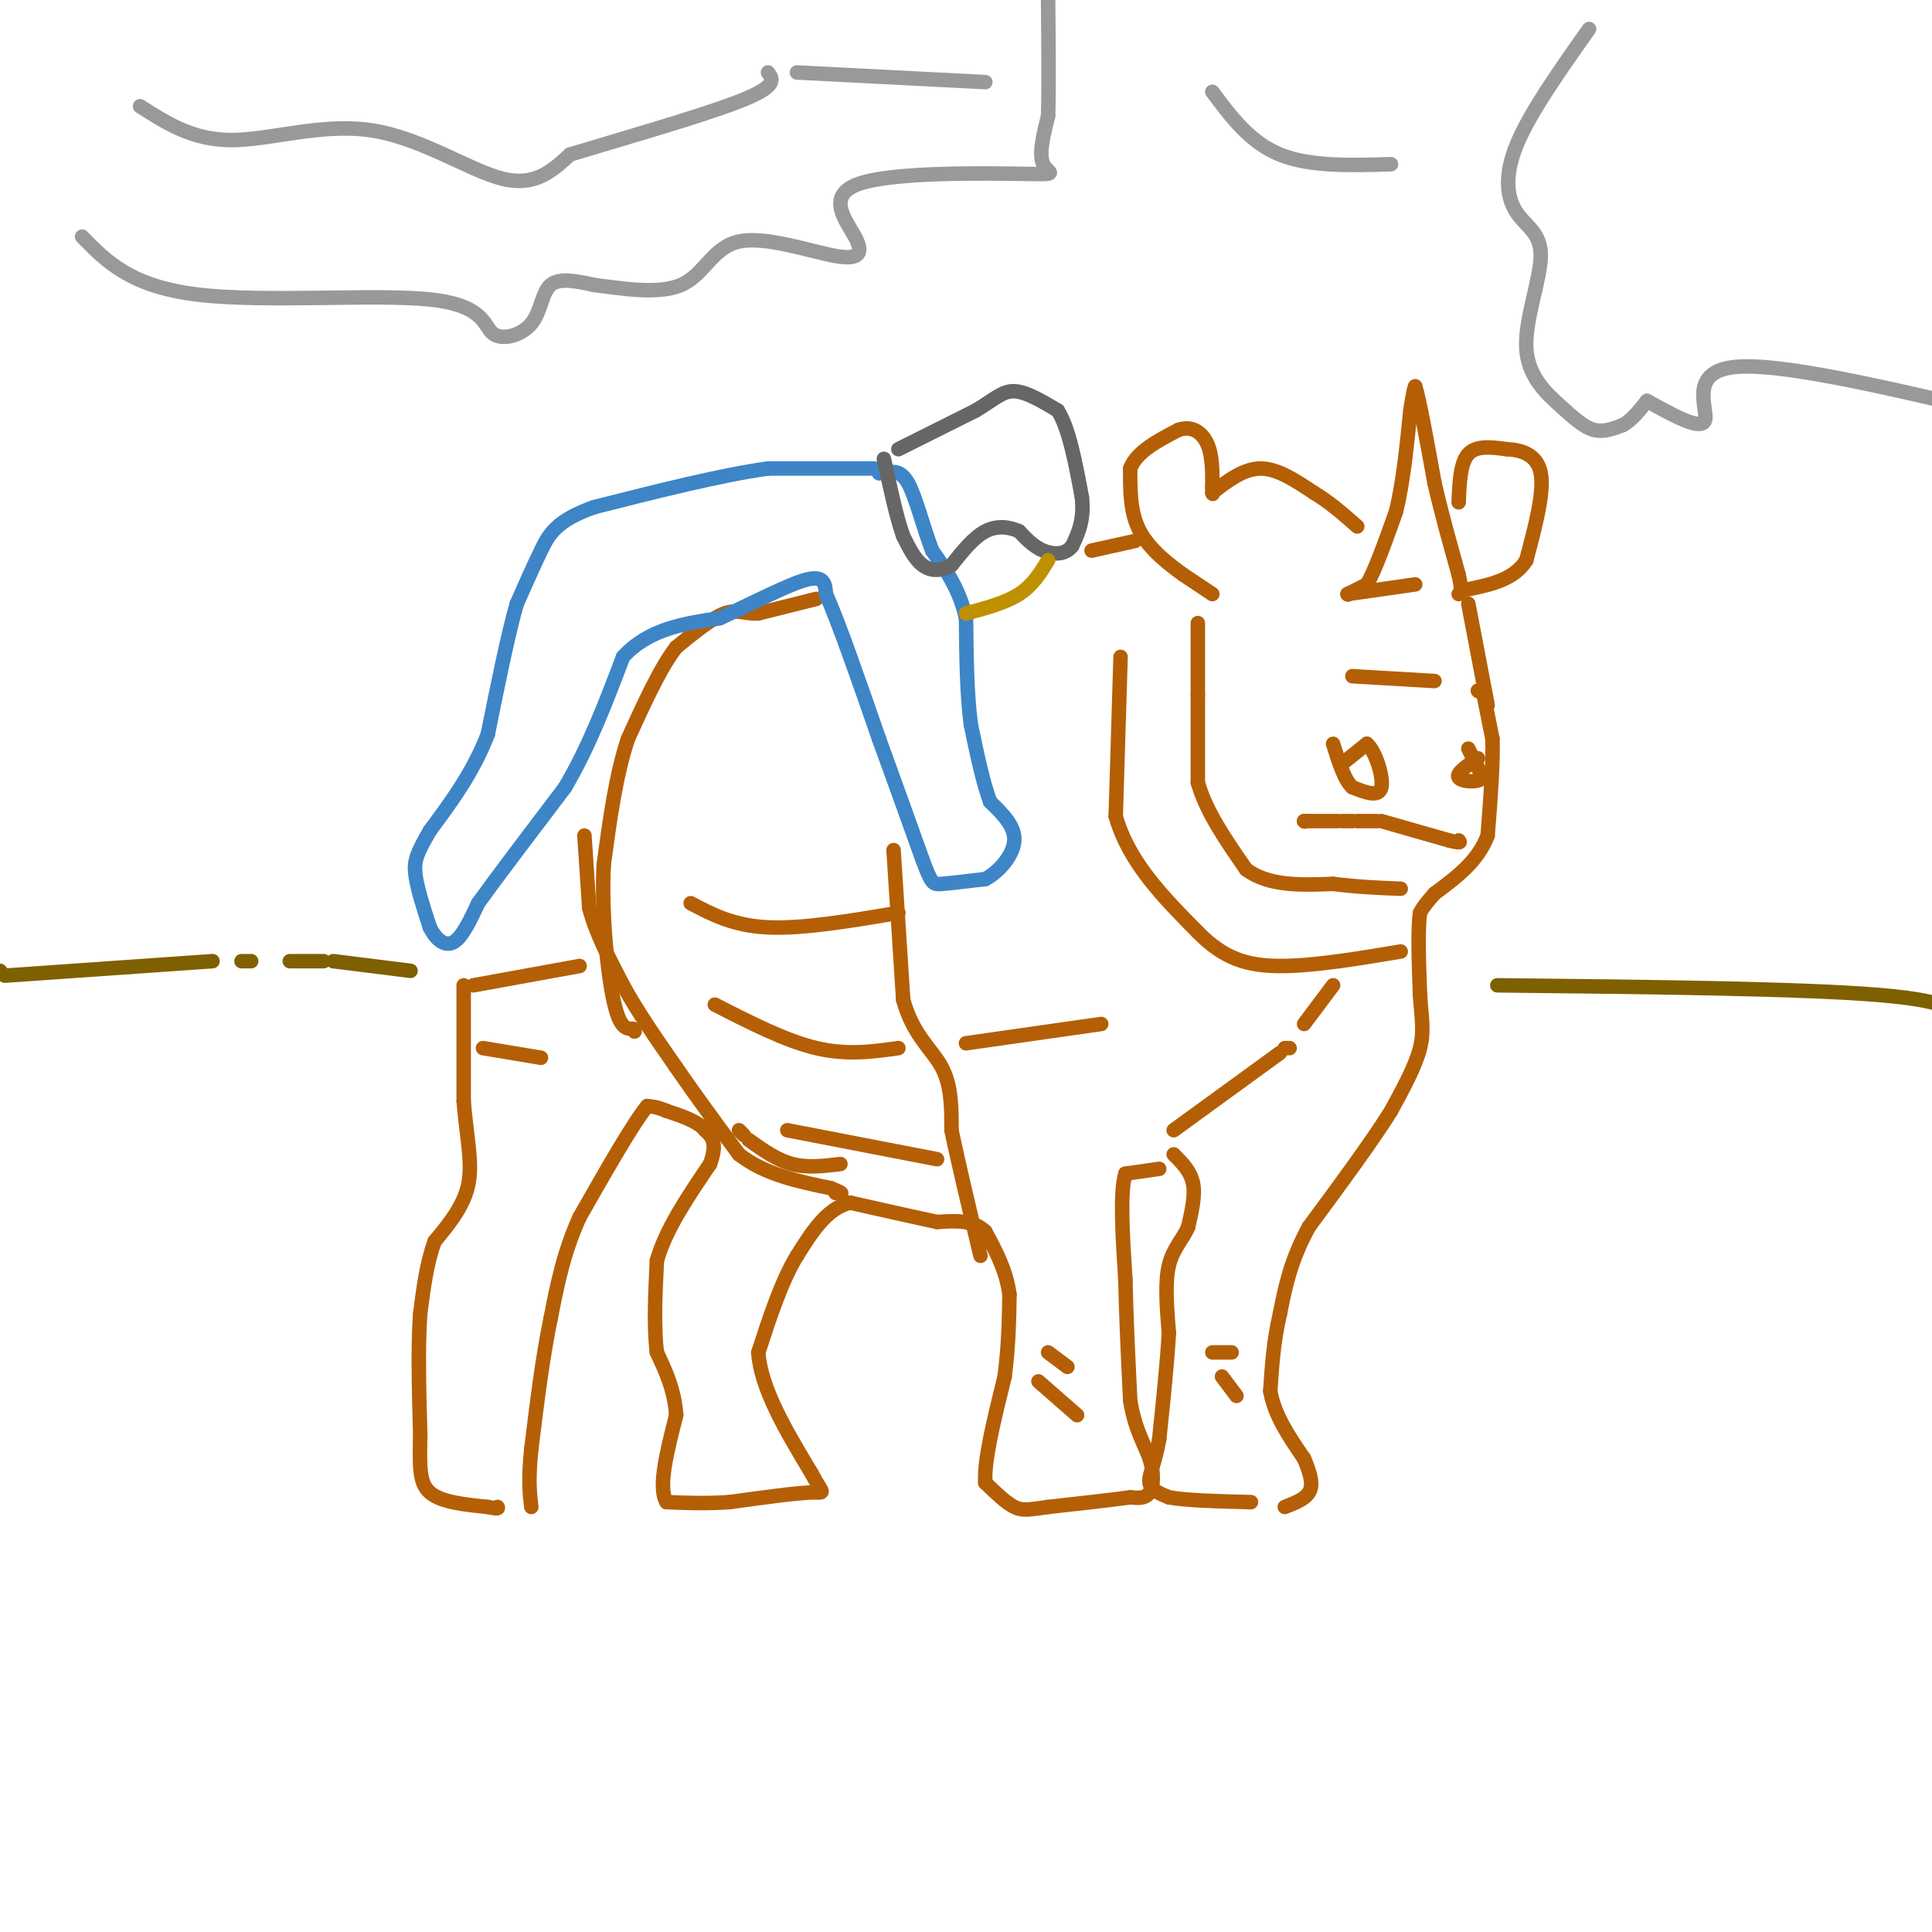 <svg viewBox='0 0 400 400' version='1.1' xmlns='http://www.w3.org/2000/svg' xmlns:xlink='http://www.w3.org/1999/xlink'><g fill='none' stroke='#b45f06' stroke-width='3' stroke-linecap='round' stroke-linejoin='round'><path d='M251,123c0.000,0.000 -6.000,-4.000 -6,-4'/><path d='M245,119c-2.844,-2.044 -6.956,-5.156 -9,-9c-2.044,-3.844 -2.022,-8.422 -2,-13'/><path d='M234,97c1.333,-3.500 5.667,-5.750 10,-8'/><path d='M244,89c2.844,-0.978 4.956,0.578 6,3c1.044,2.422 1.022,5.711 1,9'/><path d='M251,101c0.167,1.667 0.083,1.333 0,1'/><path d='M251,102c3.250,-2.500 6.500,-5.000 10,-5c3.500,0.000 7.250,2.500 11,5'/><path d='M272,102c3.333,2.000 6.167,4.500 9,7'/><path d='M302,104c0.167,-4.083 0.333,-8.167 2,-10c1.667,-1.833 4.833,-1.417 8,-1'/><path d='M312,93c2.933,0.156 6.267,1.044 7,5c0.733,3.956 -1.133,10.978 -3,18'/><path d='M316,116c-2.500,4.000 -7.250,5.000 -12,6'/><path d='M304,125c0.000,0.000 4.000,21.000 4,21'/><path d='M306,143c0.000,0.000 0.100,0.100 0.1,0.1'/><path d='M306,143c0.000,0.000 0.100,0.100 0.1,0.1'/><path d='M307,143c0.000,0.000 2.000,10.000 2,10'/><path d='M309,153c0.167,5.000 -0.417,12.500 -1,20'/><path d='M308,173c-2.000,5.333 -6.500,8.667 -11,12'/><path d='M297,185c-2.333,2.667 -2.667,3.333 -3,4'/><path d='M294,189c-0.500,3.500 -0.250,10.250 0,17'/><path d='M294,206c0.267,4.511 0.933,7.289 0,11c-0.933,3.711 -3.467,8.356 -6,13'/><path d='M288,230c-3.833,6.167 -10.417,15.083 -17,24'/><path d='M271,254c-3.833,7.000 -4.917,12.500 -6,18'/><path d='M265,272c-1.333,5.667 -1.667,10.833 -2,16'/><path d='M263,288c0.833,5.000 3.917,9.500 7,14'/><path d='M270,302c1.533,3.600 1.867,5.600 1,7c-0.867,1.400 -2.933,2.200 -5,3'/><path d='M243,239c1.750,1.750 3.500,3.500 4,6c0.500,2.500 -0.250,5.750 -1,9'/><path d='M246,254c-1.044,2.556 -3.156,4.444 -4,8c-0.844,3.556 -0.422,8.778 0,14'/><path d='M242,276c-0.333,6.000 -1.167,14.000 -2,22'/><path d='M240,298c-0.933,5.289 -2.267,7.511 -2,9c0.267,1.489 2.133,2.244 4,3'/><path d='M242,310c3.500,0.667 10.250,0.833 17,1'/><path d='M240,242c0.000,0.000 -7.000,1.000 -7,1'/><path d='M233,243c-1.167,3.833 -0.583,12.917 0,22'/><path d='M233,265c0.167,7.833 0.583,16.417 1,25'/><path d='M234,290c1.012,6.179 3.042,9.125 4,12c0.958,2.875 0.845,5.679 0,7c-0.845,1.321 -2.423,1.161 -4,1'/><path d='M234,310c-3.500,0.500 -10.250,1.250 -17,2'/><path d='M217,312c-3.933,0.533 -5.267,0.867 -7,0c-1.733,-0.867 -3.867,-2.933 -6,-5'/><path d='M204,307c-0.333,-4.500 1.833,-13.250 4,-22'/><path d='M208,285c0.833,-6.500 0.917,-11.750 1,-17'/><path d='M209,268c-0.667,-5.000 -2.833,-9.000 -5,-13'/><path d='M204,255c-2.500,-2.500 -6.250,-2.250 -10,-2'/><path d='M194,253c-4.667,-1.000 -11.333,-2.500 -18,-4'/><path d='M176,249c-4.833,1.167 -7.917,6.083 -11,11'/><path d='M165,260c-3.167,5.167 -5.583,12.583 -8,20'/><path d='M157,280c0.500,7.500 5.750,16.250 11,25'/><path d='M168,305c2.467,4.689 3.133,3.911 0,4c-3.133,0.089 -10.067,1.044 -17,2'/><path d='M151,311c-5.000,0.333 -9.000,0.167 -13,0'/><path d='M138,311c-1.833,-3.000 0.083,-10.500 2,-18'/><path d='M140,293c-0.333,-5.167 -2.167,-9.083 -4,-13'/><path d='M136,280c-0.667,-5.333 -0.333,-12.167 0,-19'/><path d='M136,261c1.833,-6.500 6.417,-13.250 11,-20'/><path d='M147,241c1.667,-4.500 0.333,-5.750 -1,-7'/><path d='M146,234c-1.500,-1.833 -4.750,-2.917 -8,-4'/><path d='M138,230c-2.000,-0.833 -3.000,-0.917 -4,-1'/><path d='M134,229c-3.000,3.667 -8.500,13.333 -14,23'/><path d='M120,252c-3.333,7.333 -4.667,14.167 -6,21'/><path d='M114,273c-1.667,8.000 -2.833,17.500 -4,27'/><path d='M110,300c-0.667,6.500 -0.333,9.250 0,12'/><path d='M96,204c0.000,0.000 0.000,24.000 0,24'/><path d='M96,228c0.533,6.978 1.867,12.422 1,17c-0.867,4.578 -3.933,8.289 -7,12'/><path d='M90,257c-1.667,4.500 -2.333,9.750 -3,15'/><path d='M87,272c-0.500,6.667 -0.250,15.833 0,25'/><path d='M87,297c-0.089,6.422 -0.311,9.978 2,12c2.311,2.022 7.156,2.511 12,3'/><path d='M101,312c2.333,0.500 2.167,0.250 2,0'/><path d='M235,112c0.000,0.000 -9.000,2.000 -9,2'/><path d='M248,129c0.000,0.000 0.000,15.000 0,15'/><path d='M248,144c0.000,5.500 0.000,11.750 0,18'/><path d='M248,162c1.667,6.000 5.833,12.000 10,18'/><path d='M258,180c4.667,3.500 11.333,3.250 18,3'/><path d='M276,183c5.333,0.667 9.667,0.833 14,1'/><path d='M232,136c0.000,0.000 -1.000,33.000 -1,33'/><path d='M231,169c2.667,9.500 9.833,16.750 17,24'/><path d='M248,193c5.311,5.422 10.089,6.978 17,7c6.911,0.022 15.956,-1.489 25,-3'/><path d='M243,234c0.000,0.000 22.000,-16.000 22,-16'/><path d='M266,217c0.000,0.000 1.000,0.000 1,0'/><path d='M270,212c0.000,0.000 6.000,-8.000 6,-8'/><path d='M121,173c0.000,0.000 1.000,15.000 1,15'/><path d='M122,188c1.333,5.167 4.167,10.583 7,16'/><path d='M129,204c3.000,5.500 7.000,11.250 11,17'/><path d='M140,221c4.000,5.833 8.500,11.917 13,18'/><path d='M153,239c5.333,4.167 12.167,5.583 19,7'/><path d='M172,246c3.333,1.333 2.167,1.167 1,1'/><path d='M200,216c0.000,0.000 28.000,-4.000 28,-4'/><path d='M185,176c0.000,0.000 2.000,31.000 2,31'/><path d='M187,207c2.000,7.356 6.000,10.244 8,14c2.000,3.756 2.000,8.378 2,13'/><path d='M197,234c1.333,6.500 3.667,16.250 6,26'/><path d='M217,280c0.000,0.000 4.000,3.000 4,3'/><path d='M215,286c0.000,0.000 8.000,7.000 8,7'/><path d='M251,280c0.000,0.000 4.000,0.000 4,0'/><path d='M253,285c0.000,0.000 3.000,4.000 3,4'/><path d='M100,217c0.000,0.000 12.000,2.000 12,2'/><path d='M98,204c0.000,0.000 22.000,-4.000 22,-4'/><path d='M143,187c4.417,2.333 8.833,4.667 16,5c7.167,0.333 17.083,-1.333 27,-3'/><path d='M148,208c7.333,3.750 14.667,7.500 21,9c6.333,1.500 11.667,0.750 17,0'/><path d='M153,234c0.000,0.000 1.000,1.000 1,1'/><path d='M155,236c2.917,2.083 5.833,4.167 9,5c3.167,0.833 6.583,0.417 10,0'/><path d='M163,234c0.000,0.000 31.000,6.000 31,6'/><path d='M279,123c0.000,0.000 0.100,0.100 0.1,0.1'/><path d='M279,123c0.000,0.000 4.000,-2.000 4,-2'/><path d='M283,121c1.667,-2.833 3.833,-8.917 6,-15'/><path d='M289,106c1.500,-6.000 2.250,-13.500 3,-21'/><path d='M292,85c0.667,-4.333 0.833,-4.667 1,-5'/><path d='M293,80c0.833,2.500 2.417,11.250 4,20'/><path d='M297,100c1.500,6.500 3.250,12.750 5,19'/><path d='M302,119c0.833,3.833 0.417,3.917 0,4'/><path d='M279,123c0.000,0.000 14.000,-2.000 14,-2'/><path d='M280,140c0.000,0.000 17.000,1.000 17,1'/><path d='M270,170c0.000,0.000 0.100,0.100 0.1,0.1'/><path d='M270,170c0.000,0.000 7.000,0.000 7,0'/><path d='M278,170c0.000,0.000 2.000,0.000 2,0'/><path d='M281,170c0.000,0.000 4.000,0.000 4,0'/><path d='M286,170c0.000,0.000 14.000,4.000 14,4'/><path d='M300,174c2.667,0.667 2.333,0.333 2,0'/><path d='M278,158c0.000,0.000 5.000,-4.000 5,-4'/><path d='M283,154c1.711,1.378 3.489,6.822 3,9c-0.489,2.178 -3.244,1.089 -6,0'/><path d='M280,163c-1.667,-1.500 -2.833,-5.250 -4,-9'/><path d='M304,155c0.000,0.000 3.000,6.000 3,6'/><path d='M307,161c-0.822,1.111 -4.378,0.889 -5,0c-0.622,-0.889 1.689,-2.444 4,-4'/><path d='M169,124c0.000,0.000 -12.000,3.000 -12,3'/><path d='M157,127c-2.978,0.156 -4.422,-0.956 -7,0c-2.578,0.956 -6.289,3.978 -10,7'/><path d='M140,134c-3.333,4.333 -6.667,11.667 -10,19'/><path d='M130,153c-2.500,7.500 -3.750,16.750 -5,26'/><path d='M125,179c-0.511,10.000 0.711,22.000 2,28c1.289,6.000 2.644,6.000 4,6'/><path d='M131,213c0.667,1.000 0.333,0.500 0,0'/></g>
<g fill='none' stroke='#3d85c6' stroke-width='3' stroke-linecap='round' stroke-linejoin='round'><path d='M181,97c0.000,0.000 -22.000,0.000 -22,0'/><path d='M159,97c-9.667,1.333 -22.833,4.667 -36,8'/><path d='M123,105c-7.822,2.756 -9.378,5.644 -11,9c-1.622,3.356 -3.311,7.178 -5,11'/><path d='M107,125c-1.833,6.333 -3.917,16.667 -6,27'/><path d='M101,152c-3.000,7.833 -7.500,13.917 -12,20'/><path d='M89,172c-2.667,4.622 -3.333,6.178 -3,9c0.333,2.822 1.667,6.911 3,11'/><path d='M89,192c1.356,2.733 3.244,4.067 5,3c1.756,-1.067 3.378,-4.533 5,-8'/><path d='M99,187c3.833,-5.333 10.917,-14.667 18,-24'/><path d='M117,163c5.000,-8.500 8.500,-17.750 12,-27'/><path d='M129,136c5.333,-5.833 12.667,-6.917 20,-8'/><path d='M149,128c6.933,-3.156 14.267,-7.044 18,-8c3.733,-0.956 3.867,1.022 4,3'/><path d='M171,123c2.500,5.500 6.750,17.750 11,30'/><path d='M182,153c3.333,9.167 6.167,17.083 9,25'/><path d='M191,178c1.889,5.044 2.111,5.156 4,5c1.889,-0.156 5.444,-0.578 9,-1'/><path d='M204,182c2.956,-1.578 5.844,-5.022 6,-8c0.156,-2.978 -2.422,-5.489 -5,-8'/><path d='M205,166c-1.500,-4.000 -2.750,-10.000 -4,-16'/><path d='M201,150c-0.833,-6.333 -0.917,-14.167 -1,-22'/><path d='M200,128c-1.333,-6.000 -4.167,-10.000 -7,-14'/><path d='M193,114c-1.978,-5.200 -3.422,-11.200 -5,-14c-1.578,-2.800 -3.289,-2.400 -5,-2'/><path d='M183,98c-1.000,-0.333 -1.000,-0.167 -1,0'/></g>
<g fill='none' stroke='#666666' stroke-width='3' stroke-linecap='round' stroke-linejoin='round'><path d='M186,93c0.000,0.000 16.000,-8.000 16,-8'/><path d='M202,85c3.867,-2.311 5.533,-4.089 8,-4c2.467,0.089 5.733,2.044 9,4'/><path d='M219,85c2.333,3.667 3.667,10.833 5,18'/><path d='M224,103c0.500,4.667 -0.750,7.333 -2,10'/><path d='M222,113c-1.422,1.956 -3.978,1.844 -6,1c-2.022,-0.844 -3.511,-2.422 -5,-4'/><path d='M211,110c-2.022,-0.933 -4.578,-1.267 -7,0c-2.422,1.267 -4.711,4.133 -7,7'/><path d='M197,117c-2.244,1.356 -4.356,1.244 -6,0c-1.644,-1.244 -2.822,-3.622 -4,-6'/><path d='M187,111c-1.333,-3.667 -2.667,-9.833 -4,-16'/></g>
<g fill='none' stroke='#bf9000' stroke-width='3' stroke-linecap='round' stroke-linejoin='round'><path d='M217,116c-1.583,2.583 -3.167,5.167 -6,7c-2.833,1.833 -6.917,2.917 -11,4'/></g>
<g fill='none' stroke='#7f6000' stroke-width='3' stroke-linecap='round' stroke-linejoin='round'><path d='M0,201c0.000,0.000 0.100,0.100 0.1,0.1'/><path d='M1,202c0.000,0.000 43.000,-3.000 43,-3'/><path d='M50,199c0.000,0.000 2.000,0.000 2,0'/><path d='M60,199c0.000,0.000 7.000,0.000 7,0'/><path d='M69,199c0.000,0.000 16.000,2.000 16,2'/><path d='M310,204c31.500,0.333 63.000,0.667 79,2c16.000,1.333 16.500,3.667 17,6'/></g>
<g fill='none' stroke='#999999' stroke-width='3' stroke-linecap='round' stroke-linejoin='round'><path d='M17,49c5.042,5.170 10.084,10.340 24,12c13.916,1.660 36.707,-0.191 48,1c11.293,1.191 11.089,5.422 13,7c1.911,1.578 5.938,0.502 8,-2c2.062,-2.502 2.161,-6.429 4,-8c1.839,-1.571 5.420,-0.785 9,0'/><path d='M123,59c5.040,0.600 13.139,2.101 18,0c4.861,-2.101 6.485,-7.803 12,-9c5.515,-1.197 14.923,2.110 20,3c5.077,0.890 5.825,-0.637 4,-4c-1.825,-3.363 -6.221,-8.561 1,-11c7.221,-2.439 26.060,-2.118 34,-2c7.940,0.118 4.983,0.034 4,-2c-0.983,-2.034 0.009,-6.017 1,-10'/><path d='M217,24c0.167,-5.667 0.083,-14.833 0,-24'/><path d='M329,6c-6.152,8.700 -12.303,17.400 -15,24c-2.697,6.600 -1.938,11.101 0,14c1.938,2.899 5.055,4.197 5,9c-0.055,4.803 -3.283,13.112 -3,19c0.283,5.888 4.076,9.354 7,12c2.924,2.646 4.978,4.470 7,5c2.022,0.530 4.011,-0.235 6,-1'/><path d='M336,88c1.833,-1.000 3.417,-3.000 5,-5'/><path d='M341,83c5.644,3.133 11.289,6.267 12,4c0.711,-2.267 -3.511,-9.933 6,-11c9.511,-1.067 32.756,4.467 56,10'/><path d='M29,22c5.470,3.512 10.940,7.024 19,7c8.060,-0.024 18.708,-3.583 29,-2c10.292,1.583 20.226,8.310 27,10c6.774,1.690 10.387,-1.655 14,-5'/><path d='M118,32c9.689,-2.956 26.911,-7.844 35,-11c8.089,-3.156 7.044,-4.578 6,-6'/><path d='M165,15c0.000,0.000 39.000,2.000 39,2'/><path d='M251,19c3.917,5.250 7.833,10.500 14,13c6.167,2.500 14.583,2.250 23,2'/></g>
</svg>